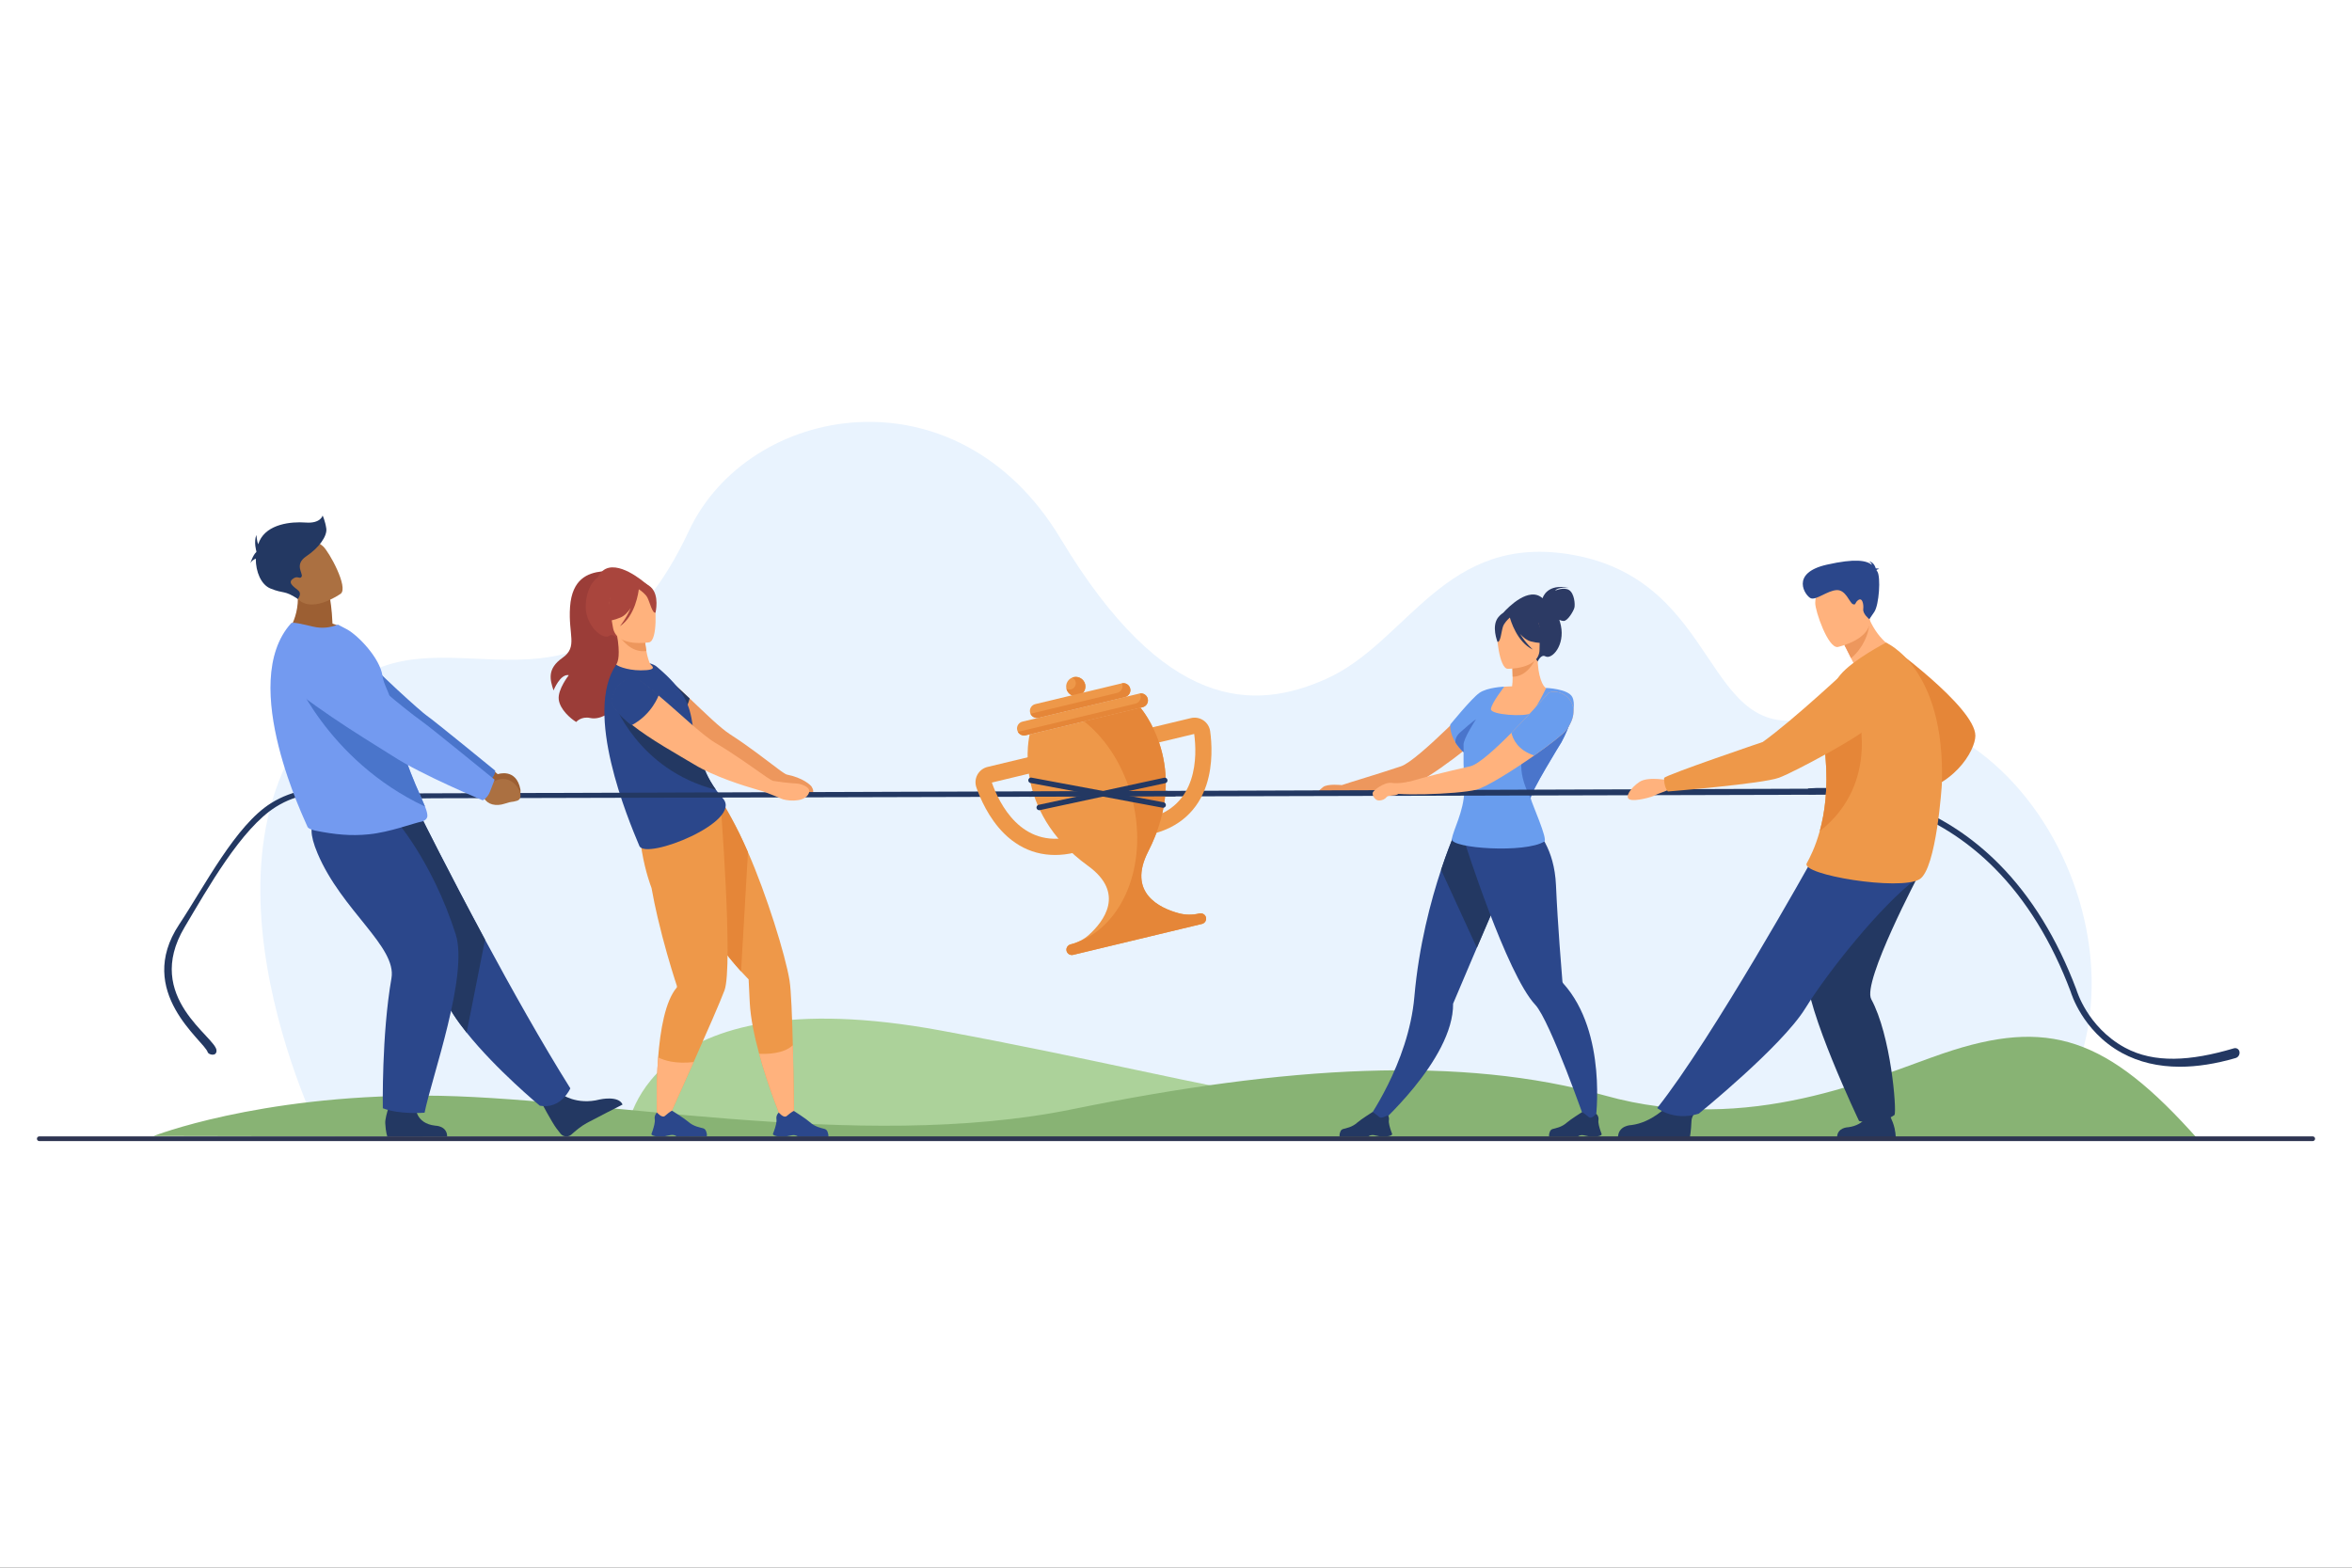<?xml version="1.0" encoding="utf-8"?>
<!-- Generator: Adobe Illustrator 27.5.0, SVG Export Plug-In . SVG Version: 6.00 Build 0)  -->
<svg version="1.1" id="Layer_1" xmlns="http://www.w3.org/2000/svg" xmlns:xlink="http://www.w3.org/1999/xlink" x="0px" y="0px"
	 viewBox="0 0 3000 2000" style="enable-background:new 0 0 3000 2000;" xml:space="preserve">
<rect x="0" y="0" width="3000" height="2000" fill="#333333" stroke="none"/>
<g>
	<rect transform="matrix(-1 -1.224647e-16 1.224647e-16 -1 3000 2000)" style="fill:#FFFFFF;" width="3000" height="2000"/>
	<g>
		<path style="fill:#E9F3FE;" d="M409.621,1450.015c0,0-195.745-389.238,34.664-574.999
			c128.566-103.651,304.1,80.384,434.463-197.826c75.864-161.903,341.347-211.045,474.105,9.994
			c132.758,221.038,246.884,219.922,338.485,179.034c105.048-46.89,151.197-188.025,315.632-158.18
			c190.049,34.495,164.603,243.615,304.646,207.202c270.064-70.223,470.15,330.967,283.472,537.538L409.621,1450.015z"/>
		<g>
			<path style="fill:#ACD29A;" d="M1199.745,1314.645c-385.416-71.047-400.697,131.431-400.697,131.431h1401.903
				C1714.271,1446.49,1585.161,1385.69,1199.745,1314.645z"/>
			<path style="fill:#88B374;" d="M2478.659,1343.847c-86.999,29.559-247.156,105.484-431.103,53.916
				c-183.946-51.569-406.542-38.302-680.159,17.441c-273.616,55.743-612.108-17.207-826.009-17.441
				c-213.9-0.235-345.595,51.568-345.595,51.568l2608.412,4.846C2687.447,1322.285,2612.463,1298.387,2478.659,1343.847z"/>
		</g>
		<g>
			<path style="fill:#233862;" d="M2780.488,1360.914c-27.507,0-52.139-5.822-73.678-17.459
				c-26.438-14.283-42.879-34.822-52.015-49.537c-9.424-15.175-13.177-27.231-13.653-28.836
				c-23.998-63.717-56.528-116.575-96.688-157.102c-32.082-32.375-69.093-57.012-110.003-73.225
				c-69.605-27.586-126.927-21.123-127.496-21.054l-0.926-7.706c0.609-0.073,15.167-1.767,38.707,0.034
				c21.646,1.654,55.279,6.73,92.574,21.511c41.913,16.61,79.815,41.836,112.656,74.977c40.965,41.337,74.102,95.157,98.489,159.966
				l0.099,0.3c0.034,0.116,3.573,12.201,12.999,27.307c8.646,13.854,24.174,33.186,49.057,46.598
				c36.958,19.92,83.265,17.262,138.804,0.713c3.053-0.911,6.245,0.924,6.986,4.021l0,0c0.874,3.657-1.269,7.375-4.88,8.424
				C2826.096,1357.226,2802.381,1360.914,2780.488,1360.914z"/>
		</g>
		<g>
			<path style="fill:#233862;" d="M264.965,1342.451c-4.281-14.609-93.679-76.853-36.397-163.134
				c32.509-48.966,72.025-126.587,117.179-154.687c56.478-35.147,114.781-10.93,186.547-12.031l0.022,7.76
				c-70.316,1.08-124.986-25.475-180.234,8.907c-44.226,27.522-87.237,104.163-116.711,153.75
				c-53.344,89.742,41.332,140.4,40.813,157.525C275.945,1348.418,265.811,1345.339,264.965,1342.451z"/>
		</g>
		<g>
			<path style="fill:#ED975D;" d="M1888.752,886.444c0,0-79.836,83.857-101.65,91.139c-34.721,11.59-61.063,19.074-75.663,24.034
				l0,0c0,0-18.002-2.086-23.916,2.533c-5.913,4.62-7.576,7.263-5.173,9.268c2.401,2.005,24.916,0.583,29.089,0
				c4.172-0.582,16.735-1.677,16.735-1.677l-0.475-0.289c24.278-1.185,56.973-5.802,70.601-9.334
				c22.451-5.82,92.822-61.584,101.908-73.728C1925.23,894.944,1904.791,878.5,1888.752,886.444z"/>
			<path style="fill:#FFB27D;" d="M1972.158,877.659c-4.04-0.813-11.035-15.55-10.905-39.407l-1.828,0.357l-30.724,6.026
				c0,0,0.682,9.667,0.686,18.772c0.004,4.653-0.173,9.151-0.707,12.149c-5.928,0.22-9.933,0.486-9.933,0.486
				s-23.989,21.304-25.931,32.669c-1.94,11.365,43.795,11.087,59.316,9.701c15.521-1.386,20.025-40.751,20.025-40.751
				C1972.158,877.659,1972.158,877.659,1972.158,877.659z"/>
			<path style="fill:#ED975D;" d="M1928.701,844.634c0,0,0.682,9.667,0.686,18.772c17.188-0.454,26.301-16.114,30.038-24.798
				L1928.701,844.634z"/>
			<path style="fill:#2C3A64;" d="M2001.309,752.741c-6.808-4.182-17.698,0.782-17.698,0.782c3.773-5.282,17.498-3.527,17.498-3.527
				c-27.414-5.886-33.104,11.695-33.549,13.242c-17.255-15.63-43.636,11.282-50.14,18.465c-6.42,5.577-12.681,16.511-2.928,40.812
				l2.927,9.497l37.053,2.672l6.919,9.206c0,0,4.174-9.603,9.66-6.593c8.554,4.694,25.148-14.203,19.903-39.116
				c-0.568-2.694-1.252-5.149-2.011-7.411c1.778,0.783,3.795,1.414,5.682,1.417c4.983,0.009,12.532-12.689,13.557-16.958
				C2009.207,770.959,2008.114,756.924,2001.309,752.741z"/>
			<path style="fill:#FFB27D;" d="M1922.945,853.246c0,0,40.662,0.745,40.737-24.585c0.073-25.33,5.372-42.291-20.586-43.839
				c-25.959-1.546-31.032,8.103-33.114,16.552C1907.902,809.823,1912.371,852.398,1922.945,853.246z"/>
			<path style="fill:#2C3A64;" d="M1952.734,818.331c17.079,4.424,24.498-0.141,24.498-0.141s-13.086-10.435-15.772-28.615
				c0,0-26.104-15.524-36.55-5.925c-2.66-2.289-7.402-3.952-13.691,3.643c-9.448,11.409-1.097,31.621-1.097,31.621
				c3.87,0.458,4.805-12.818,6.845-19.264c1.5-4.743,6.402-9.578,8.889-11.802c0.789,2.928,8.922,31.39,29.347,40.876
				c0,0-9.397-8.368-16.291-19.972C1942.865,813.26,1947.518,816.978,1952.734,818.331z"/>
			<path style="fill:#2B478B;" d="M1922.924,1118.31c-11.575,26.311-26.293,60.563-39.192,90.803
				c-2.656,6.214-5.233,12.263-7.688,18.032c-12.972,30.451-22.607,53.295-22.607,53.295c0.81,71.861-99.871,159.377-99.871,159.377
				l-11.408-7.973c0,0,54.437-74.56,61.871-160.09c5.683-65.336,21.104-122.91,34.081-162.043
				c7.106-21.414,13.481-37.307,17.129-45.933c2.767-0.926,5.727-1.52,8.854-1.818l55.8,54.531L1922.924,1118.31z"/>
			<path style="fill:#233862;" d="M1922.924,1118.31c-11.575,26.311-26.293,60.563-39.192,90.803l-45.623-99.401
				c7.106-21.414,13.481-37.307,17.129-45.933c2.767-0.926,5.727-1.52,8.854-1.818l55.8,54.531L1922.924,1118.31z"/>
			<path style="fill:#2B478B;" d="M2035.26,1428.888l-12.305,4.374c0,0-45.773-131.226-64.729-151.426
				c-36.629-39.033-90.543-209.239-90.543-209.239l83.063-23.646c10.806,10.478,31.875,33.573,33.924,80.379
				c2.257,51.538,7.291,111.375,8.225,123.011c0.001,0.009,0.002,0.019,0.003,0.027c0.07,0.901,0.549,1.676,1.153,2.348
				C2050.77,1317.837,2035.26,1428.888,2035.26,1428.888z"/>
			<path style="fill:#699DEE;" d="M2002.507,922.53c-4.646,13.116-10.876,24.342-10.876,24.342s-40.546,65.408-39.188,71.693
				c1.353,6.281,21.941,52.036,17.446,54.931c-23.854,15.377-119.79,8.892-118.021-3.064c1.774-11.953,15.072-34.87,15.816-60.735
				c0.398-14.036-1.359-31.676-0.904-48.234c0.011-0.593,0.034-1.186,0.056-1.779c-4.54-4.236-7.883-8.442-10.334-12.401
				c-7.938-12.816-6.591-23.005-6.591-23.005s26.647-32.846,36.914-40.191c10.266-7.339,31.925-8.043,31.925-8.043
				s-16.69,21.303-17.063,28.692c-0.371,7.395,43.854,9.979,50.756,5.178c6.897-4.807,19.719-32.253,19.719-32.253
				s27.646,1.076,33.188,11.37C2009.668,897.046,2006.747,910.572,2002.507,922.53z"/>
			<path style="fill:#4A75CB;" d="M1866.764,950.192c0.37,7.76,0.016,11.27,0.016,11.27c0.011-0.593,0.034-1.186,0.056-1.779
				c-4.54-4.236-7.883-8.442-10.334-12.401c-0.493-3.93,0.882-8.388,6.01-12.977c15.893-14.229,20.146-16.63,20.146-16.63
				S1866.391,942.432,1866.764,950.192z"/>
			<path style="fill:#4A75CB;" d="M1991.631,946.872c0,0-40.546,65.408-39.188,71.693c-38.843-74.216,26.648-92.094,50.064-96.036
				C1997.861,935.646,1991.631,946.872,1991.631,946.872z"/>
			<path style="fill:#233862;" d="M1775.754,1446.816c0,0-0.718-1.77-1.571-4.262c-1.407-4.117-3.172-10.202-2.635-13.48
				c0.386-2.324-0.113-4.209-0.793-5.58c-0.847-1.738-7.972,4.514-11.505,1.55c-6.834-5.745-8.404-6.225-8.733-6.229l-0.079,0.018
				c0,0-14.978,9.51-18.888,13.056c-6.947,6.319-14.548,7.329-18.401,8.455c-1.563,0.455-2.822,1.604-3.397,3.119
				c-0.856,2.229-1.729,5.258-0.812,6.562l36.367-0.08c0,0,0.024-0.03,0.079-0.085c0.408-0.422,2.461-2.257,6.928-1.681
				c2.941,0.378,5.062,1.203,7.93,1.647l8.561-0.018C1776.167,1448.87,1775.754,1446.816,1775.754,1446.816z"/>
			<path style="fill:#233862;" d="M2042.996,1446.961c0,0-0.714-1.769-1.562-4.266c-1.397-4.118-3.149-10.207-2.605-13.485
				c0.39-2.324-0.104-4.209-0.781-5.582c-0.843-1.739-1.971-2.673-1.971-2.673s-6.011,7.17-9.538,4.198
				c-6.821-5.76-8.389-6.242-8.719-6.248l-0.079,0.019c0,0-14.999,9.476-18.916,13.015c-6.961,6.304-14.564,7.298-18.42,8.414
				c-1.563,0.451-2.825,1.599-3.406,3.112c-0.859,2.227-1.737,5.254-0.822,6.56h36.365c0,0,0.024-0.031,0.08-0.086
				c0.409-0.421,2.465-2.252,6.931-1.665c2.941,0.385,5.06,1.214,7.927,1.665h8.561
				C2043.405,1449.018,2042.996,1446.961,2042.996,1446.961z"/>
		</g>
		<path style="fill:#EE9849;" d="M922.007,1018.541l-5.025,2.441c-0.214-0.308-0.351-0.523-0.402-0.623
			C916.58,1020.304,921.685,1018.641,922.007,1018.541z"/>
		<g>
			<path style="fill:#9B3D38;" d="M800.624,739.686c0,0-15.311-12.768-33.1-10.708c-17.79,2.061-37.874,9.553-40.422,45.24
				c-2.547,35.686,10.282,51.005-9.624,64.976c-19.906,13.971-15.974,27.903-11.45,41.611c0,0,8.599-21.553,19.503-19.449
				c0,0-14.338,18.136-12.857,30.922c1.479,12.786,15.114,24.493,22.276,28.799c0,0,6.322-7.602,17.908-5.083
				c23.384,5.083,54.34-31.763,51.257-47.072C801.033,853.611,800.624,739.686,800.624,739.686z"/>
			<path style="fill:#EE9849;" d="M1012.706,1428.257l-15.395,0.953c0,0-16.882-40.305-29.026-84.828
				c-6.073-22.253-10.963-45.567-11.965-65.415c-0.838-16.677-1.424-29.471-1.432-29.479c-0.61-0.744-4.167-4.225-9.652-10.225
				c-1.826-2.012-3.881-4.304-6.108-6.866c-12.616-14.535-30.917-37.879-47.866-68.502c-0.021-0.028-0.035-0.064-0.058-0.101
				c-8.247-14.929-16.19-31.591-22.983-49.806c-0.036-0.094-0.079-0.151-0.101-0.209c-0.036-0.05-14.937-34.262-18.107-53.229
				c0-0.014-0.008-0.028-0.008-0.036c-0.207-1.245-0.357-2.435-0.459-3.536c-0.099-1.133-0.135-2.186-0.107-3.129l0.588-0.287
				l66.955-32.58c2.743,3.932,18.116,24.231,31.197,53.188c0.995,2.197,2.004,4.446,3.022,6.723c0.759,1.676,1.519,3.38,2.277,5.099
				c0.186,0.415,0.372,0.838,0.558,1.26c23.587,53.501,47.745,131.255,53.008,163.469c2.034,12.438,3.365,47.206,4.224,82.722
				C1012.398,1380.213,1012.706,1428.257,1012.706,1428.257z"/>
			<path style="fill:#E58638;" d="M954.035,1087.251l-8.799,152.012c-1.826-2.012-3.881-4.304-6.108-6.866
				c-12.616-14.535-30.917-37.879-47.866-68.502c-0.021-0.028-0.035-0.064-0.058-0.101c-8.247-15.566-16.146-32.766-22.983-51.453
				c-0.036-0.108-0.079-0.172-0.108-0.236c-0.028-0.058-12.903-30.188-18.1-51.554c0-0.014-0.008-0.028-0.008-0.036
				c-0.207-1.245-0.357-2.435-0.459-3.536c-0.099-1.133-0.135-2.186-0.107-3.129l0.588-0.287c0,0,66.162-32.139,69.538-33.203
				c0.694,1.397,14.502,22.563,28.615,53.811c0.995,2.197,2.004,4.446,3.022,6.723c0.759,1.676,1.519,3.38,2.277,5.099
				C953.663,1086.406,953.85,1086.829,954.035,1087.251z"/>
			<path style="fill:#EE9849;" d="M924.099,1263.45c-5.077,13.77-22.905,54.46-39.374,91.528
				c-16.298,36.684-31.276,69.813-31.276,69.813l-15.216,1.554c0,0-1.869-37.176,1.225-77.367
				c2.686-34.748,9.072-71.752,23.6-88.943c0.615-0.723,0.451-1.848,0.157-2.75l-0.014-0.029
				c-2.027-6.114-10.196-31.174-18.459-62.845c-2.005-7.683-4.018-15.746-5.95-24.037c-2.801-12.008-5.436-24.473-7.633-36.846
				c-0.044-0.208-0.079-0.408-0.114-0.603c-1.046-2.777-2.721-7.461-4.59-13.684c-2.557-8.499-5.485-19.869-7.727-33.208
				c-0.056-0.394-0.128-0.788-0.193-1.188c-4.826-29.529-1.246-46.95-1.246-46.95s55.242-7.253,72.913-13.332
				c17.679-6.086,28.483-4.891,28.483-4.891S935.49,1232.568,924.099,1263.45z"/>
			<path style="fill:#ED975D;" d="M1035.322,1003.746c-1.163-1.93-10.69-11.422-31.975-15.651c0,0-1.306-0.181-7.749-4.808
				c0,0-0.003,0.004-0.003,0.007c-19.688-14.73-40.357-31.014-64.317-46.441c-12.727-8.195-31.801-27.006-51.627-45.81
				c-10.036-9.514-20.275-19.036-29.973-27.177c-5.224-4.382-46.512,22.016-42.833,26.866c19.476,25.69,69.187,54.896,97.058,73.074
				c24.454,15.953,60.784,28.869,78.128,34.538c-0.011,0.007-0.024,0.016-0.036,0.022c0,0,9.239,2.879,9.879,3.368
				c0.64,0.487,11.416,9.938,17.256,13.077c5.842,3.138,14.525,2.026,23.986-0.894
				C1039.381,1011.982,1037.241,1006.935,1035.322,1003.746z"/>
			<path style="fill:#233862;" d="M879.651,891.042c-2.205,8.986-8.703,25.418-26.86,26.852
				c-23.269,1.832-36.237-53.026-11.414-61.005c3.251,2.741,3.078,2.595,8.302,6.977
				C859.376,872.006,869.615,881.528,879.651,891.042z"/>
			<path style="fill:#A9453D;" d="M821.19,742.396c-8.531-6.982-44.802-34.296-58.524-6.029c0,0-13.996,8.472-15.529,34.724
				c-1.564,26.786,22.07,46.212,30.249,39.98c5.246-3.997,11.989,5.843,11.989,5.843l6.765-14.68l32.934-7.407l1.562-10.357
				C836.992,757.616,828.754,747.204,821.19,742.396z"/>
			<path style="fill:#2B478B;" d="M815.501,1079.193c-14.735-35.077-71.339-170.175-29.387-231.574
				c0.357-0.18,0.715-0.336,1.065-0.494c15.725-6.924,42.812-3.022,50.191,3.134c36.388,30.365,42.364,49.6,46.159,75.027
				c3.93,26.342,8.863,53.524,29.636,82.278c2.62,3.638,5.562,7.297,8.855,10.969C948.45,1048.013,823.399,1097.99,815.501,1079.193
				z"/>
			<path style="fill:#FFB27D;" d="M829.498,847.262c1.432,1.969,11.308,7.936-12.322,7.936c-18.437,0-31.802-6.47-31.061-7.578
				c2.41-3.612,5.12-12.96,0.849-37.741l1.961,0.054l32.983,0.938c0,0,0.968,10.167,2.542,19.634
				C825.767,838.453,828.3,845.614,829.498,847.262z"/>
			<path style="fill:#ED975D;" d="M821.908,810.87c0,0,0.968,10.167,2.542,19.634c-17.945,2.507-30.134-12.193-35.525-20.571
				L821.908,810.87z"/>
			<path style="fill:#FFB27D;" d="M828.094,819.458c0,0-42.26,7.148-46.307-19.237c-4.047-26.386-12.227-43.234,14.584-48.914
				c26.811-5.68,33.609,3.582,37.102,12.061C836.967,771.848,838.982,816.919,828.094,819.458z"/>
			<path style="fill:#A9453D;" d="M829.98,748.888c-7.745-6.929-12.426-4.455-14.839-1.651
				c-26.216-8.567-37.163,11.902-37.163,11.902c0.049,19.366-11.955,32.293-11.955,32.293s8.448,3.595,25.553-3.693
				c5.219-2.225,9.485-6.819,12.898-12.127c-5.366,13.164-13.84,23.348-13.84,23.348c19.767-13.066,23.805-43.942,24.179-47.198
				c2.94,1.927,8.806,6.197,11.113,10.906c3.136,6.398,6.192,20.088,10.151,19.004C836.078,781.671,841.614,759.296,829.98,748.888z
				"/>
			<path style="fill:#233862;" d="M913.166,1007.565c-100.137-25.433-130.721-112.623-130.721-112.623s93.663,25.419,105.413,34.728
				C891.788,956.012,892.981,978.801,913.166,1007.565z"/>
			<path style="fill:#FFB27D;" d="M884.725,1354.979c-16.298,36.684-31.276,69.813-31.276,69.813l-15.216,1.554
				c0,0-1.869-37.176,1.225-77.367C847.578,1353.141,861.955,1357.485,884.725,1354.979z"/>
			<path style="fill:#FFB27D;" d="M1012.706,1428.257l-15.395,0.953c0,0-16.882-40.305-29.026-84.828
				c10.489,0.51,31.626-0.006,42.982-10.94C1012.398,1380.213,1012.706,1428.257,1012.706,1428.257z"/>
			<g>
				<path style="fill:#2B478B;" d="M1055.419,1443.582c-0.597-1.6-1.918-2.819-3.561-3.31c-4.054-1.21-12.057-2.327-19.337-9.031
					c-4.097-3.766-19.818-13.886-19.818-13.886l-0.083-0.02c-0.348,0.004-2.005,0.497-9.244,6.506
					c-3.744,3.102-10.014-4.508-10.014-4.508s-1.198,0.974-2.101,2.799c-0.725,1.441-1.263,3.423-0.873,5.877
					c0.543,3.457-1.356,9.859-2.865,14.187c-0.917,2.623-1.684,4.481-1.684,4.481s-0.45,2.163,7.303,3.199l9.021,0.077
					c3.027-0.45,5.265-1.307,8.368-1.685c4.712-0.577,6.862,1.371,7.29,1.817c0.057,0.058,0.083,0.091,0.083,0.091l38.324,0.324
					C1057.205,1449.135,1056.306,1445.938,1055.419,1443.582z"/>
				<path style="fill:#2B478B;" d="M896.798,1439.421c-4.071-1.151-12.089-2.153-19.465-8.752
					c-4.151-3.706-20.015-13.599-20.015-13.599l-0.084-0.019c-0.348,0.008-1.997,0.526-9.15,6.64
					c-3.698,3.152-10.077-4.365-10.077-4.365s-1.184,0.991-2.06,2.829c-0.706,1.451-1.215,3.441-0.789,5.889
					c0.593,3.449-1.215,9.878-2.662,14.228c-0.878,2.636-1.619,4.504-1.619,4.504s-0.418,2.17,7.35,3.096l9.021-0.054
					c3.02-0.493,5.245-1.382,8.342-1.806c4.703-0.645,6.883,1.271,7.316,1.713c0.058,0.058,0.084,0.089,0.084,0.089l38.325-0.227
					c0.958-1.381,0.012-4.564-0.909-6.907C899.786,1441.089,898.447,1439.887,896.798,1439.421z"/>
			</g>
		</g>
		<g>
			<polygon style="fill:#233862;" points="397.426,1020.359 397.406,1012.6 2375.309,1005.969 2375.328,1013.729 553.195,1018.391 
							"/>
		</g>
		<g id="man_4_">
			<path style="fill:#FFB27D;" d="M2129.878,995.793c0,0-27.274-5.804-38.548,1.621c-11.272,7.425-19.636,19.748-12.566,22.54
				c7.067,2.792,28.637-3.135,32.402-5.417c3.766-2.283,15.023-5.46,16.315-6.865
				C2128.773,1006.266,2129.878,995.793,2129.878,995.793z"/>
			<path style="fill:#E58638;" d="M2405.534,819.852c0,0,114.07,82.014,114.07,118.758c0,18.497-27.747,68.688-92.189,75.884
				l-9.598-17.67c0,0,54.375-43.081,51.215-47.559c-3.159-4.479-74.433-49.347-74.433-77.787
				C2394.6,843.036,2405.534,819.852,2405.534,819.852z"/>
			<path style="fill:#233862;" d="M2126.262,1411.432c0,0-19.29,20.544-45.188,23.871c0,0-17.314,0.145-17.314,16.052h91.632
				c0,0,1.544-7.664,2.123-21.409c0.445-10.554,15.144-21.408,15.144-21.408L2126.262,1411.432z"/>
			<path style="fill:#233862;" d="M2383.765,1420.041c0,0-5.276,15.349-26.406,18.063c0,0-14.128,0.117-14.128,13.096h74.764
				c0,0,0.235-8.726-3.697-19.238c-3.273-8.746-9.208-19.238-9.208-19.238L2383.765,1420.041z"/>
			<path style="fill:#233862;" d="M2448.421,1114.111c0,0-73.497,138.782-61.636,160.597
				c25.175,46.299,32.568,141.057,29.74,147.645c0,0-19.034,14.689-45.269,7.745c0,0-68.676-143.525-67.112-190.359
				c2.149-64.404,77.204-163.823,77.204-163.823L2448.421,1114.111z"/>
			<path style="fill:#FFB27D;" d="M2417.817,828.364c0,0-8.768,32.987-38.765,35.059c0,0-11.666-10.614-16.324-20.295
				c-0.573-1.192-1.135-2.345-1.674-3.438c-5.295-10.88-8.559-16.847-8.559-16.847s0.005-0.005,0.023-0.017
				c0.927-1.025,31.234-34.174,31.807-32.878C2397.638,819.85,2417.817,828.364,2417.817,828.364z"/>
			<path style="fill:#ED975D;" d="M2383.881,798.785c-0.457,8.426-6.696,27.431-22.826,40.904
				c-5.295-10.88-8.559-16.847-8.559-16.847s0.005-0.005,0.023-0.017C2353.428,822.055,2384.025,796.295,2383.881,798.785z"/>
			<path style="fill:#FFB27D;" d="M2344.09,825.416c0,0,46.949-9.991,40.277-39.134c-6.672-29.142-5.105-50.059-35.363-44.912
				c-30.259,5.146-33.517,17.595-33.656,27.864C2315.209,779.503,2331.704,827.263,2344.09,825.416z"/>
			<path style="fill:#2B478B;" d="M2311.316,1096.75c0,0-126.94,228.027-197.545,316.853c0,0,20.4,17.073,52.953,7.235
				c0,0,105.763-85.652,135.856-134.266s96.929-131.518,141.21-165.083L2311.316,1096.75z"/>
			<path style="fill:#EE9849;" d="M2476.847,1000.761c0,0-6.735,107.678-28.426,120.925c-24.927,15.221-151.95-5.712-143.913-20.308
				c3.802-6.886,10.852-20.417,16.523-40.847c6.337-22.831,10.961-54.279,7.401-94.72c-1.256-14.288-1.292-28.821-0.168-42.519
				c2.158-26.331,8.602-49.591,18.878-62.127c15.627-19.058,58.395-41.315,58.395-41.315S2481.899,851.448,2476.847,1000.761z"/>
			<path style="fill:#E58638;" d="M2321.031,1060.531c6.337-22.831,10.961-54.279,7.401-94.72
				c-1.256-14.288-1.292-28.821-0.168-42.519c8.971-13.617,21.784-22.183,39.927-21.373
				C2368.191,901.919,2400.906,997.831,2321.031,1060.531z"/>
			<path style="fill:#EE9849;" d="M2359.99,850.6c0,0-72.545,68.15-111.617,96c0,0-122.483,41.566-125.779,45.869
				c0,0-0.713,10.566,4.781,17.286c0,0,120.653-9.708,141.756-17.548c21.103-7.838,105.025-53.652,112.094-63.217
				C2388.289,919.424,2395.131,843.984,2359.99,850.6z"/>
			<path style="fill:#2B478B;" d="M2393.419,727.354c0.364-0.568,1.311-1.12,3.527-1.56c0,0-1.946-0.881-4.345-0.602
				c-0.914-3.089-3.359-8.439-8.899-9.039c0,0,3.095,1.149,3.946,4.45c-7.109-5.581-21.047-8.399-57.374-0.239
				c-47.875,10.754-27.446,39.977-20.646,42.842c6.803,2.865,21.123-9.666,32.938-10.381c11.814-0.717,16.468,16.11,20.765,17.9
				c4.296,1.79,2.147-2.149,7.161-5.371c5.011-3.222,6.802,5.727,6.084,11.813c-0.714,6.087,7.75,12.78,7.75,12.78s0,0,6.289-9.199
				c6.289-9.198,8.411-44.683,3.984-51.554C2394.207,728.588,2393.818,727.972,2393.419,727.354z"/>
		</g>
		<g>
			<path style="fill:#233862;" d="M716.128,1395.847c0,0,19.308,14.466,48.892,6.821c0,0,23.855-5.436,29.085,6.461
				c0,0-36.582,18.585-45.839,23.667c-6.977,3.83-14.257,9.878-19.404,14.551c-4.075,3.7-10.419,3.199-13.892-1.071
				c-1.61-1.979-3.451-4.335-5.469-7.07c-5.641-7.643-18.784-32.335-18.784-32.335L716.128,1395.847z"/>
			<path style="fill:#2B478B;" d="M727.462,1388.496c0,0-11.757,27.109-38.895,22.126c0,0-55.377-45.732-93.363-93.241
				c-12.336-15.43-22.841-31.046-29.012-45.338c-25.19-58.321-93.177-145.304-136.402-189.389l108.147-39.123
				c0,0,34.641,69.683,80.732,155.277C651.886,1260.479,691.038,1330.413,727.462,1388.496z"/>
			<path style="fill:#233862;" d="M618.67,1198.809l-23.465,118.572c-12.336-15.43-22.841-31.046-29.012-45.338
				c-25.19-58.321-93.177-145.304-136.402-189.389l108.147-39.123C537.938,1043.531,572.578,1113.214,618.67,1198.809z"/>
			<g>
				<path style="fill:#9C5F33;" d="M626.313,980.654l8.611,6.995c0,0,23.559-8.447,28.874,19.546c0,0,1.416,11.931-6.142,11.952
					c-7.558,0.022-4.439-1.304-15.141-0.989c-10.702,0.313-19.571-5.329-21.139-14.014l-5.119-7.358L626.313,980.654z"/>
				<path style="fill:#4A75CB;" d="M625.336,995.664c6.872-7.173,6.318-12.477,6.318-12.477s-79.558-65.135-87.627-70.441
					c-5.498-3.617-64.088-55.56-91.475-87.225c-13.586-15.706-30.414-9.613-49.667-4.089l-15.854,4.549
					c-19.145,5.493-24.124,32.269-8.416,45.28c44.241,36.645,117.836,77.861,131.607,86.523
					c34.184,21.503,101.098,47.056,101.098,47.056S619.438,1001.823,625.336,995.664z"/>
			</g>
			<path style="fill:#233862;" d="M530.268,1411.578c0,0-1.178,21.631,25.044,24.517c0,0,14.986,0.08,15.027,13.847l-76.214,0.242
				c0,0-2.212-5.555-2.749-17.449c-0.413-9.134,8.853-33.013,8.853-33.013L530.268,1411.578z"/>
			<path style="fill:#2B478B;" d="M502.466,1043.531c0,0,48.179,52.939,78.762,148.316c16.64,51.893-30.499,182.363-39.688,227.693
				c0,0-31.622,2.684-53.244-5.677c0,0-1.643-93.626,11.002-165.79c7.077-40.386-63.435-86.375-94.246-159.348
				c-20.961-49.646,4.538-48.802,35.876-49.995L502.466,1043.531z"/>
			<path style="fill:#9C5F33;" d="M424.106,795.628c-0.81-19.987-3.128-31.447-3.128-31.447l-43.648-22.174
				c10.121,41.037-12.162,66.508-12.162,66.508s54.871,13.959,81.683-1.174C446.852,807.341,437.868,799.796,424.106,795.628z"/>
			<path style="fill:#AB7041;" d="M434.688,757.377c0,0-39.94,28.662-57.407,3.515c-17.466-25.148-34.384-38.385-9.622-57.748
				c24.762-19.363,36.435-13.246,44.307-6.27C419.837,703.85,444.627,749.273,434.688,757.377z"/>
			<path style="fill:#739AF0;" d="M545.141,1040.796c0,4.712-5.428,6.966-6.58,7.195c-10.812,1.977-41,13.72-68.194,16.412
				c-22.899,2.397-44.157,0.121-67.513-4.569c-3.095-0.623-10.355-2.577-10.871-5.541c-0.644-3.237-90.089-182.343-20.557-259.28
				c1.634-1.804,15.358,1.445,27.911,4.424c11.592,2.75,22.225,1.219,31.72-2.592l11.77,6.194
				c14.457,8.056,41.809,36.675,45.01,59.129c1.625,11.421,8.155,19.876,10.045,29.922c0.701,3.716,1.418,7.346,2.148,10.883
				c1.425,6.938,2.893,13.54,4.403,19.82c4.088,16.983,8.406,31.605,12.645,44.235c4.511,13.411,8.935,24.567,12.888,33.897
				c5.127,12.101,9.458,21.144,12.166,28.067C544.045,1033.872,545.141,1037.695,545.141,1040.796z"/>
			<path style="fill:#4A75CB;" d="M542.134,1028.995C415.87,969.508,372.143,855.281,372.143,855.281s102.583,37.842,127.888,47.693
				c1.425,6.938,2.893,13.54,4.403,19.82c4.088,16.983,8.406,31.605,12.645,44.235c4.511,13.411,8.935,24.567,12.888,33.897
				C535.095,1013.028,539.427,1022.071,542.134,1028.995z"/>
			<g>
				<path style="fill:#AB7041;" d="M616.006,994.522l10.911,4.001c0,0,21.849-15.45,35.453,9.678c0,0,4.922,10.975-2.868,13.359
					c-7.789,2.383-4.958,0.14-15.905,3.785c-10.947,3.646-21.732,1.019-25.869-6.801l-7.414-5.441L616.006,994.522z"/>
				<path style="fill:#739AF0;" d="M624.987,1009.951c4.034-10.525,5.875-15.291,5.875-15.291s-82.444-67.201-90.844-72.964
					c-5.724-3.928-62.713-46.526-90.497-79.725c-13.783-16.467-35.512-23.995-56.53-19.587l-17.307,3.629
					c-20.898,4.382-27.688,30.833-11.476,44.731c45.657,39.14,122.662,84.536,137.019,93.98
					c35.644,23.442,114.481,56.287,114.481,56.287S621.818,1018.218,624.987,1009.951z"/>
			</g>
			<path style="fill:#233862;" d="M416.186,674.163c-1.433-9.667-4.655-16.469-4.655-16.469s-2.507,10.382-21.481,8.951
				c-18.974-1.432-49.046,1.866-59.071,23.487c-0.638,1.375-1.207,2.793-1.712,4.242c-1.815-4.794-2.252-11.977-2.252-11.977
				c-3.607,9.309,0,20.951,0,20.951h0.003c-0.055,0.338-0.1,0.679-0.149,1.02c-4.187,3.54-7.705,14.547-7.705,14.547
				c1.264-3.069,4.346-5.073,7.093-6.307c-0.085,16.825,6.738,33.273,18.714,38.169c17.513,7.161,17.372,1.699,34.985,13.379
				c0,0,4.725-5.86,1.502-9.8c-3.223-3.938-15.395-9.665-8.593-15.393c6.802-5.729,9.309,0.716,11.815-3.223
				c2.505-3.938-10.025-15.393,6.085-26.134C406.877,698.865,417.618,683.829,416.186,674.163z"/>
		</g>
		<path style="fill:#FFB27D;" d="M1019.214,999.954c-2.172-0.604-11.547-0.257-32.971-3.71c0,0-1.311-0.134-7.918-4.523
			c0,0-0.003,0.006-0.003,0.007c-20.211-14.001-41.458-29.53-65.965-44.073c-17.173-10.201-46.062-38.457-72.938-60.866
			c-3.807-3.179-7.569-6.237-11.259-9.107c-4.061-3.158-7.647-5.958-10.603-8.27c-6.293-4.923-15.052-5.1-21.574-0.486
			c-6.919,4.898-14.299,12.795-15.28,24.543c-0.311,3.619,1.783,7.904,5.633,12.623c4.914,6.01,11.583,12.165,19.281,18.273
			c24.261,19.281,58.713,38.196,80.359,51.221c25.02,15.054,61.79,26.643,79.33,31.679c-0.01,0.006-0.02,0.013-0.029,0.018
			c0,0,9.338,2.541,9.995,3.005c0.657,0.466,14.837,5.537,20.789,8.461c5.951,2.924,27.268,5.4,34.191-4.296
			C1037.174,1004.756,1023.653,1001.188,1019.214,999.954z"/>
		<path style="fill:#2B478B;" d="M840.311,886.583c0,0-8.4,24.821-34.814,38.703c-7.93-6.291-14.799-12.631-19.86-18.821
			c-3.967-4.861-6.122-9.274-5.804-13.001c1.102-13.182,10.025-21.659,17.637-26.558c5.936-3.821,13.633-3.456,19.192,0.894
			c3.243,2.539,7.338,5.735,12.051,9.403C832.515,880.159,836.39,883.31,840.311,886.583z"/>
		<path style="fill:#FFB27D;" d="M1798.189,997.013c-0.77,0.218-14.025,3.166-23.172,1.779c-9.146-1.387-23.282,9.463-24.113,12.492
			c-0.832,3.03,2.771,9.96,7.76,9.96s8.646-2.32,10.283-4.764c1.636-2.444,9.667-0.396,14.107-3.275
			C1787.497,1010.326,1798.189,997.013,1798.189,997.013z"/>
		<path style="fill:#FFB27D;" d="M1997.723,931.444c-3.82,5.105-20.755,18.332-40.768,32.38h-0.006
			c-27.606,19.38-61.065,40.317-74.083,43.693c-22.446,5.82-113.919,8.963-113.919,1.61c0-6.825,83.989-26.557,106.436-31.546
			c10.256-2.278,31.941-21.979,52.485-42.713c24.431-24.663,47.237-50.783,47.237-50.783
			C1991.147,876.142,2022.745,898,1997.723,931.444z"/>
		<path style="fill:#699DEE;" d="M1997.723,931.444c-3.82,5.105-20.755,18.332-40.768,32.38h-0.006
			c-21.231-6.842-27.33-21.155-29.081-28.955c24.431-24.663,47.237-50.783,47.237-50.783
			C1991.147,876.142,2022.745,898,1997.723,931.444z"/>
		<g>
			<path style="fill:#EE9849;" d="M1371.206,1087.622c-34.825,8.364-66.155-0.075-90.604-24.406
				c-19.74-19.646-30.55-45.215-35.236-58.708c-1.853-5.331-1.361-11.231,1.349-16.188c2.716-4.969,7.433-8.577,12.941-9.899
				l58.903-14.148l4.826,20.09l-58.279,13.999c9.308,26.446,37.433,84.505,101.276,69.17L1371.206,1087.622z"/>
			<path style="fill:#EE9849;" d="M1469.231,1064.076l-4.826-20.09c63.841-15.335,62.53-79.835,58.811-107.623l-58.279,13.999
				l-4.826-20.09l58.904-14.149c5.507-1.323,11.348-0.25,16.023,2.942c4.665,3.185,7.783,8.218,8.556,13.81
				c1.952,14.149,3.936,41.841-4.729,68.308C1528.135,1033.963,1504.056,1055.712,1469.231,1064.076z"/>
			<path style="fill:#EE9849;" d="M1384.12,872.972c1.584,6.595-2.479,13.227-9.074,14.811c-6.596,1.584-13.227-2.479-14.811-9.074
				s2.478-13.227,9.074-14.811C1375.904,862.314,1382.536,866.377,1384.12,872.972z"/>
			<path style="fill:#E58638;" d="M1369.309,863.898c-0.607,0.146-1.185,0.348-1.747,0.575c2.152,0.985,3.85,2.908,4.445,5.387
				c1.029,4.284-1.609,8.592-5.894,9.621c-2.089,0.502-4.182,0.126-5.899-0.882c0.008,0.037,0.012,0.074,0.021,0.11
				c1.584,6.596,8.215,10.658,14.811,9.074c6.596-1.584,10.658-8.215,9.074-14.811
				C1382.536,866.377,1375.904,862.314,1369.309,863.898z"/>
			<path style="fill:#EE9849;" d="M1538.059,1169.74c-1.168-3.402-4.906-5.209-8.403-4.369c-8.67,2.082-17.729,2.014-26.333-0.326
				c-24.048-6.541-65.871-25.915-38.686-78.97c55.564-108.44-9.999-183.175-9.999-183.175l-70.62,16.962l-70.62,16.963
				c0,0-24.467,96.359,74.288,167.733c48.315,34.92,19.855,71.176,1.401,87.925c-6.603,5.993-14.642,10.169-23.312,12.251
				c-3.497,0.84-6.007,4.147-5.502,7.709c0.578,4.086,4.516,6.694,8.432,5.754l82.227-19.751l82.228-19.751
				C1537.075,1177.755,1539.398,1173.643,1538.059,1169.74z"/>
			<path style="fill:#EE9849;" d="M1457.377,902.242l-149.114,35.816c-4.808,1.155-9.642-1.807-10.797-6.614l0,0
				c-1.155-4.808,1.807-9.642,6.615-10.797l149.114-35.817c4.808-1.155,9.642,1.807,10.796,6.615l0,0
				C1465.146,896.253,1462.186,901.087,1457.377,902.242z"/>
			<path style="fill:#E58638;" d="M1453.888,884.701c0.379,0.688,0.682,1.432,0.875,2.232c1.155,4.808-1.807,9.642-6.615,10.797
				l-149.113,35.816c-0.231,0.056-0.462,0.093-0.693,0.13c1.898,3.442,5.916,5.345,9.922,4.382l149.113-35.816
				c4.809-1.155,7.77-5.989,6.615-10.797C1462.893,886.869,1458.459,883.973,1453.888,884.701z"/>
			<path style="fill:#EE9849;" d="M1434.972,889.208l-110.272,26.487c-4.808,1.154-9.642-1.807-10.797-6.615l0,0
				c-1.155-4.808,1.807-9.642,6.614-10.797l110.272-26.487c4.809-1.155,9.643,1.807,10.797,6.615l0,0
				C1442.741,883.219,1439.779,888.053,1434.972,889.208z"/>
			<path style="fill:#E58638;" d="M1430.989,871.759c0.202,0.467,0.374,0.953,0.497,1.464c1.155,4.808-1.807,9.642-6.615,10.797
				l-110.273,26.487c-0.066,0.016-0.133,0.023-0.199,0.038c1.694,3.922,6.003,6.183,10.3,5.151l110.272-26.487
				c4.808-1.155,7.77-5.989,6.615-10.797C1440.447,873.67,1435.73,870.732,1430.989,871.759z"/>
			<path style="fill:#E58638;" d="M1538.059,1169.74c-1.168-3.402-4.906-5.209-8.403-4.369c-8.67,2.082-17.729,2.014-26.333-0.326
				c-24.048-6.541-65.871-25.915-38.686-78.97c55.564-108.44-9.999-183.175-9.999-183.175l-70.62,16.962l-1.285,0.309
				c28.7,22.808,51.717,58.638,62.107,101.894c19.481,81.105-12.424,159.13-71.781,180.345c-2.366,0.937-4.794,1.727-7.284,2.324
				c-3.497,0.84-6.007,4.147-5.502,7.709c0.578,4.086,4.516,6.694,8.432,5.754l82.227-19.751l82.228-19.751
				C1537.075,1177.755,1539.398,1173.643,1538.059,1169.74z"/>
		</g>
		<polygon style="fill:#233862;" points="1500,1015.969 1313.003,1016.447 1315.937,1009.521 1488.545,1008.941 		"/>
		<path style="fill:#233862;" d="M1486.389,999.097l-160.123,34.458c-1.551,0.334-3.131-0.43-3.833-1.853l0,0
			c-0.998-2.021,0.171-4.441,2.374-4.917l160.095-34.585c2.033-0.439,4.003,0.967,4.248,3.032l0,0
			C1489.364,997.04,1488.168,998.714,1486.389,999.097z"/>
		<path style="fill:#233862;" d="M1482.957,1030.479l-168.524-31.55c-1.652-0.31-2.849-1.752-2.849-3.432l0,0
			c0-2.186,1.984-3.834,4.133-3.433l168.527,31.479c1.958,0.362,3.228,2.272,2.804,4.218l0,0
			C1486.642,1029.623,1484.83,1030.827,1482.957,1030.479z"/>
		<path style="fill:#2E3552;" d="M2949.893,1455.772H50.108c-1.655,0-3.009-1.353-3.009-3.008l0,0c0-1.655,1.354-3.009,3.009-3.009
			h2899.784c1.654,0,3.008,1.354,3.008,3.009l0,0C2952.9,1454.42,2951.547,1455.772,2949.893,1455.772z"/>
	</g>
</g>
</svg>
